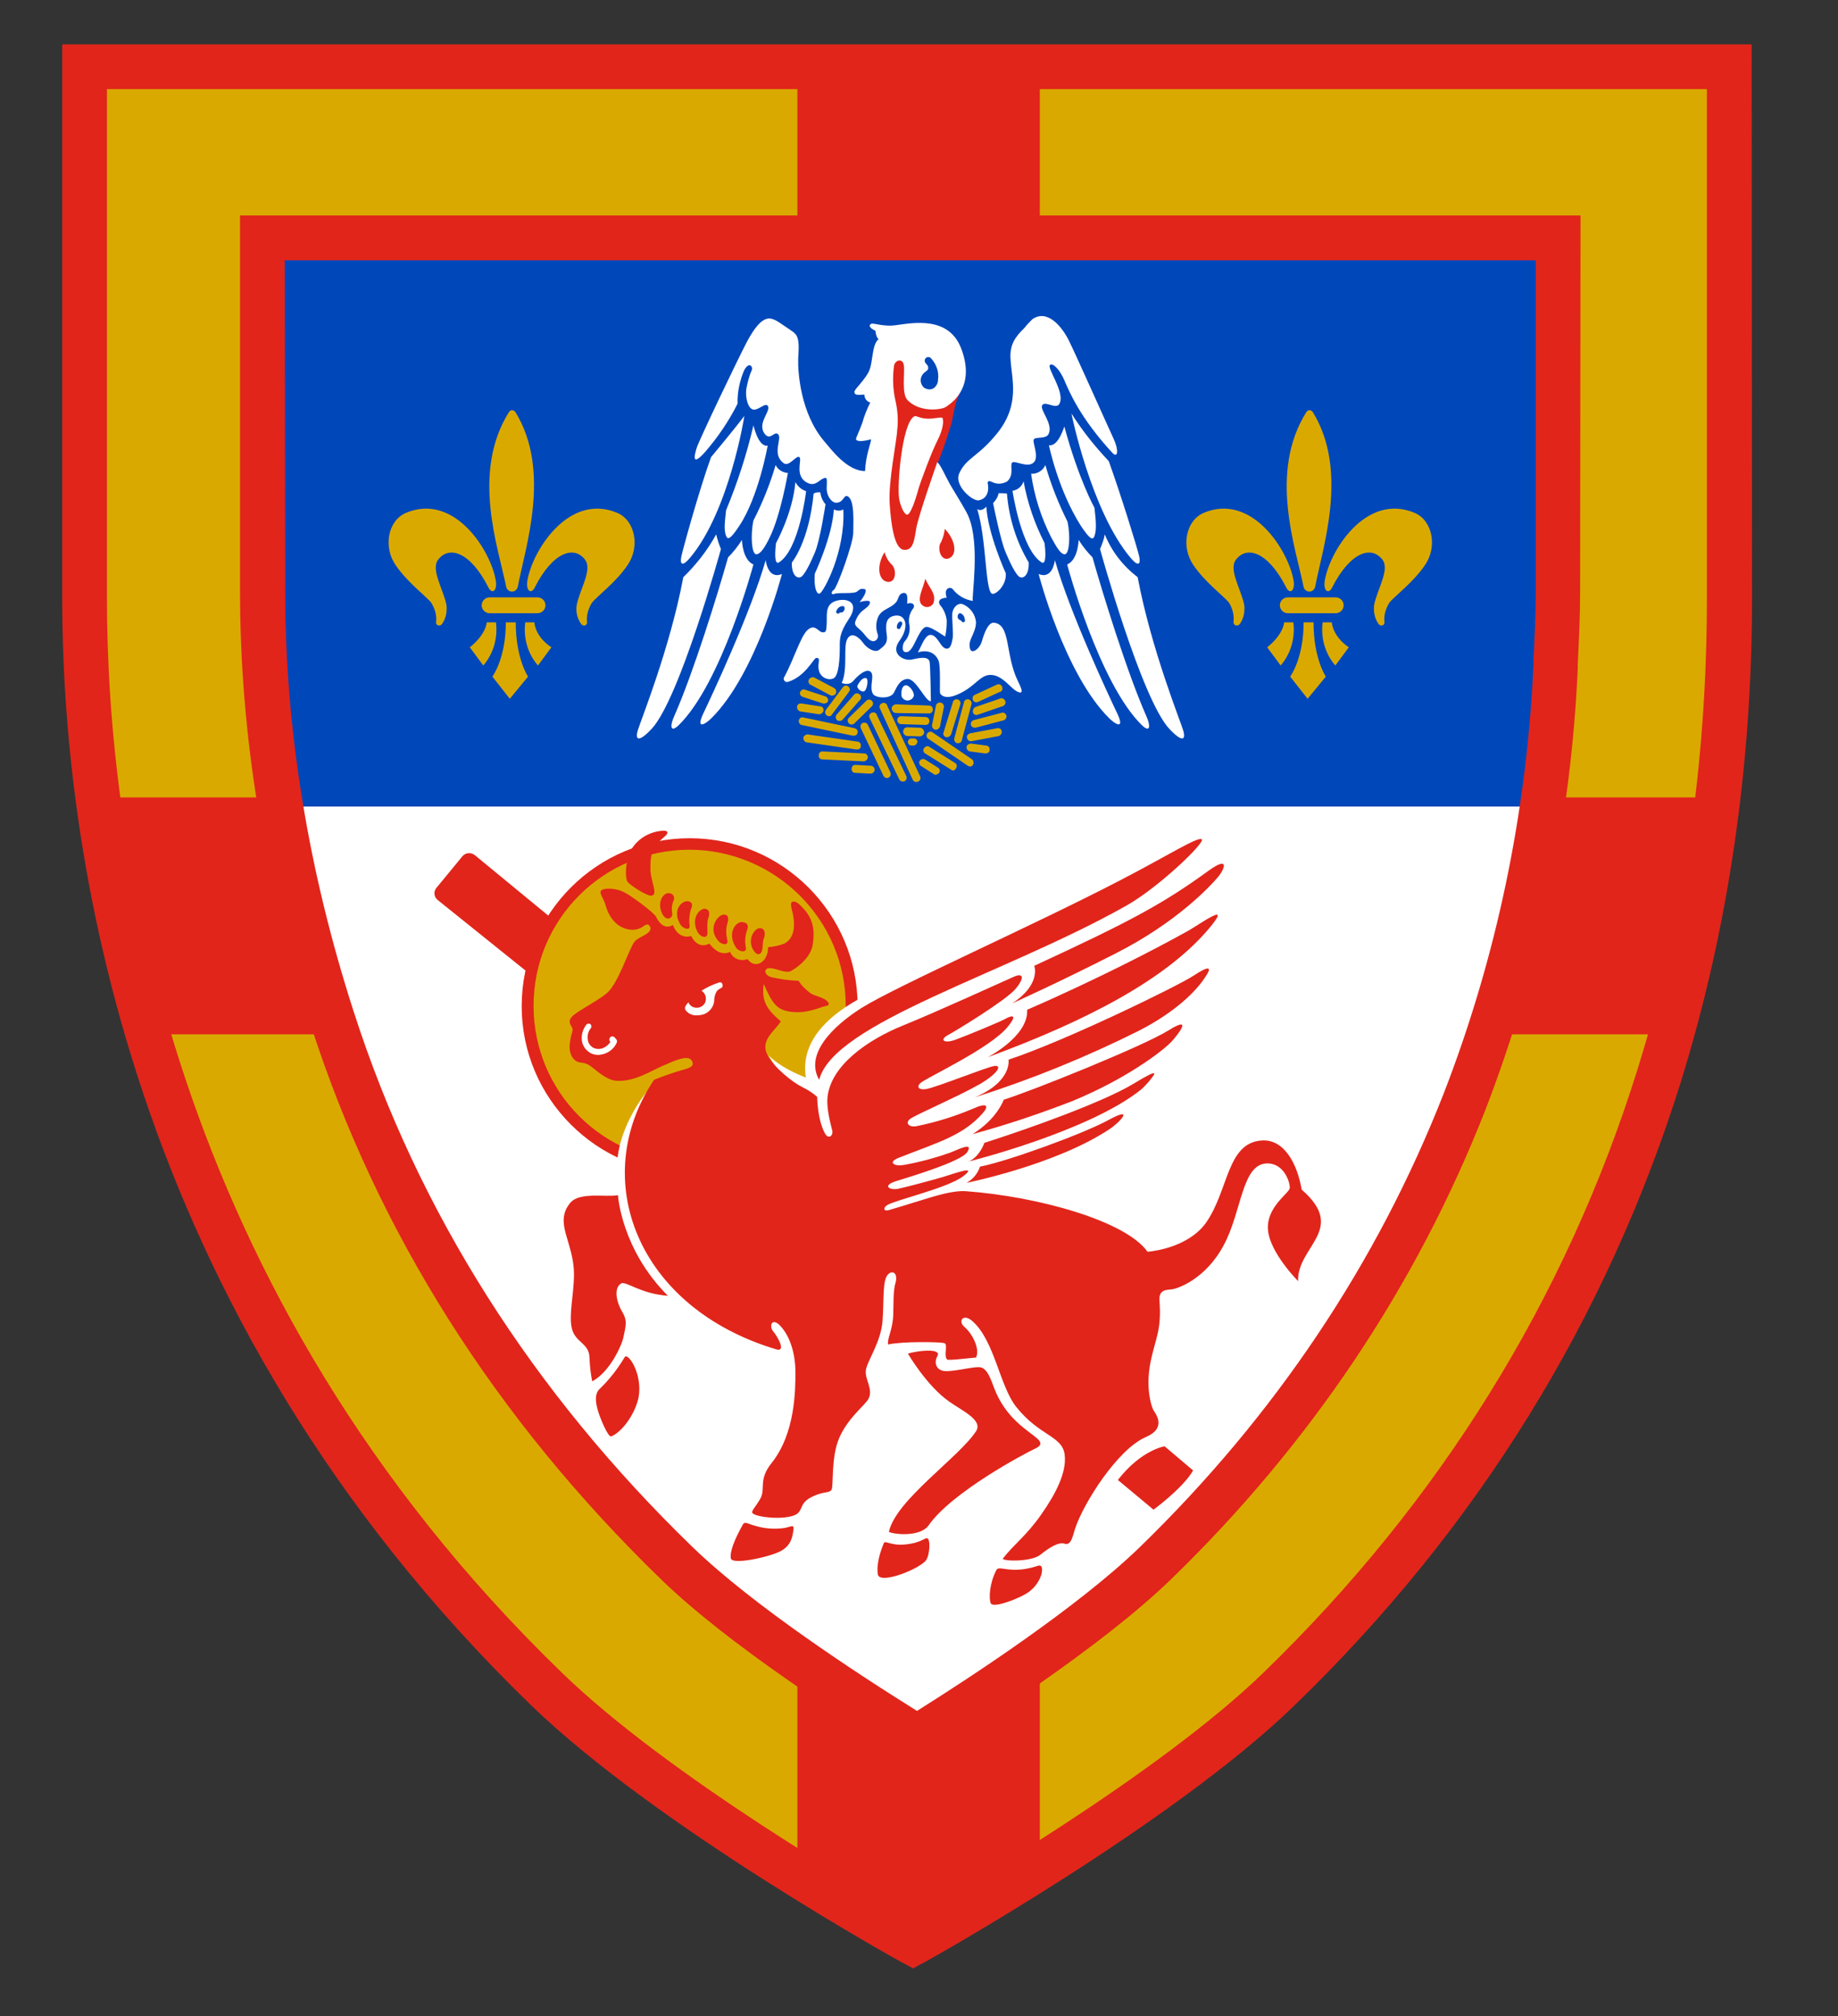 <?xml version="1.0" encoding="UTF-8" standalone="no"?><!DOCTYPE svg PUBLIC "-//W3C//DTD SVG 1.1//EN" "http://www.w3.org/Graphics/SVG/1.1/DTD/svg11.dtd"><svg width="100%" height="100%" viewBox="0 0 464 509" version="1.1" xmlns="http://www.w3.org/2000/svg" xmlns:xlink="http://www.w3.org/1999/xlink" xml:space="preserve" xmlns:serif="http://www.serif.com/" style="fill-rule:evenodd;clip-rule:evenodd;stroke-linejoin:round;stroke-miterlimit:2;"><rect x="0" y="0" width="464" height="509" fill="#333333" stroke="none"/><g id="STL_Shield"><path d="M138.7,426.4c-104.2,-101 -115.9,-220.1 -115.9,-275.4l-0,-136.2l415.8,-0l0,136.2c0,55.3 -10.4,174.3 -114.7,275.3c-30.7,29.8 -92.6,64.1 -92.6,64.1c0,0 -61,-33.4 -92.6,-64Z" style="fill:#e1251b;fill-rule:nonzero;"/><g><g><clipPath id="_clip1"><path d="M138.7,426.4c-104.2,-101 -115.9,-220.1 -115.9,-275.4l-0,-136.2l415.8,-0l0,136.2c0,55.3 -10.4,174.3 -114.7,275.3c-30.7,29.8 -92.6,64.1 -92.6,64.1c0,0 -61,-33.4 -92.6,-64Z"/></clipPath><g clip-path="url(#_clip1)"><rect x="0" y="0" width="201.3" height="201.3" style="fill:#daa900;"/><rect x="262.5" y="0" width="201.3" height="201.3" style="fill:#daa900;"/><rect x="0" y="261.1" width="201.3" height="247.2" style="fill:#daa900;"/><rect x="262.5" y="261.1" width="201.3" height="247.2" style="fill:#daa900;"/></g></g></g><path d="M389.8,169.8c-3.2,64.3 -24,149.6 -99.3,222.6c-14.5,14 -39.3,30.9 -59.1,43.2c-19.6,-12 -44.7,-28.8 -59.5,-43.2c-39.8,-38.5 -68.8,-84 -85.4,-135.3c-11.2,-34.2 -16.9,-70 -17,-106l0,-87.9l320.7,0l0,87.8c0,6 -0.1,12.3 -0.4,18.8" style="fill:#fff;fill-rule:nonzero;"/><g><g><clipPath id="_clip2"><path d="M231.4,435.6c-19.6,-12 -44.7,-28.8 -59.5,-43.2c-39.8,-38.5 -68.3,-84 -84.8,-135.3c-11,-34.3 -16.5,-70 -16.5,-106l-0,-89l320.8,-0l-0,89c-0,65.7 -17.4,161 -100.3,241.3c-14.6,14 -39.9,30.9 -59.7,43.2Z"/></clipPath><g clip-path="url(#_clip2)"><rect x="68.1" y="54.5" width="328.7" height="149.1" style="fill:#0047ba;"/></g></g></g><circle cx="174.1" cy="253.9" r="40.9" style="fill:#daa900;"/><path d="M174.1,295.8c-23.1,0 -41.9,-18.7 -41.9,-41.9c0,-23.2 18.7,-41.9 41.9,-41.9c23.2,0 41.9,18.7 41.9,41.9c-0.1,23.1 -18.8,41.9 -41.9,41.9Zm0,-81.8c-22,0 -39.9,17.9 -39.9,39.9c0,22 17.9,39.9 39.9,39.9c22,0 39.9,-17.9 39.9,-39.9c0,-22 -17.9,-39.8 -39.9,-39.9Z" style="fill:#e1251b;fill-rule:nonzero;"/><path d="M174.1,296.3c-23.4,0 -42.4,-19 -42.4,-42.3c0,-23.4 19,-42.4 42.4,-42.4c23.4,0 42.4,19 42.4,42.3c-0.1,23.4 -19,42.4 -42.4,42.4Zm0,-81.8c-21.8,0 -39.4,17.6 -39.4,39.4c0,21.8 17.6,39.4 39.4,39.4c21.8,0 39.4,-17.6 39.4,-39.4c0,-21.7 -17.7,-39.3 -39.4,-39.4Z" style="fill:#e1251b;fill-rule:nonzero;"/><path d="M155.8,293.5c0.6,-9.8 7.5,-17.9 7.5,-17.9l-5.1,18l-2.4,-0.1Z" style="fill:#fff;fill-rule:nonzero;"/><path d="M204.7,277c-0.1,-2.2 -7.5,-13.9 12.1,-24.8c3,-1.7 -0,6.9 -0,6.9c-0,0 -0.8,10.5 -0.8,10.8c-0,0.3 -6.4,16.9 -6.4,16.9l-7.6,-4.3l2.7,-5.5Z" style="fill:#fff;fill-rule:nonzero;"/><path d="M194,266.4c4.2,4.2 11.4,6.3 11.4,6.3l0,3.7l-7,-2.8l-4.4,-7.2Z" style="fill:#fff;fill-rule:nonzero;"/><path d="M165.1,272.6c-16.7,24.9 -4.4,57.6 31.1,68.1c2.2,0.4 0.1,-3.3 -1,-4.6c-1.1,-1.3 -0.4,-3.5 1.6,-1.6c2.2,2.2 4,6.4 4,11.9c0,4.4 0,15.4 -6,22.9c-3.5,4.4 -1.4,6.5 -2.9,9.1c-1.2,2.1 -2.4,3.1 -1.9,3.6c0.9,1 7.8,1.8 10.8,0.4c2,-1 0.9,-2.8 3.9,-4.4c3,-1.6 4.6,-1 5.2,-1.9c0.6,-0.9 -0.2,-8.2 2,-13.2c2.2,-5 6.4,-8.1 7.3,-9.7c1.4,-2.5 -1,-5 -0.6,-7.4c0.4,-2.4 3.8,-7 4.2,-12.4c0.4,-5.4 -0.1,-10.5 1.5,-11.8c1.1,-1 2.4,-0.1 1.8,2.1c-0.7,2.3 -0.5,6 -0.6,8.1c-0.1,3.9 -1.6,6.1 -1.3,7.6c3.4,-0.8 13.5,-0.7 14.3,-0.3c0.8,0.4 -0.3,3.2 0.6,4.1c0.3,0.3 5.7,-0.4 7.3,-0.5c1.1,-2.3 -1.1,-6.2 -2.9,-7.7c-1.8,-1.5 -0.3,-3.7 2.2,-1.3c5.4,5 6.7,16.2 10.8,21.4c6,7.6 11.9,7.3 12.3,12.4c0.4,4.3 -2.2,9.5 -6,14.9c-3.8,5.4 -6.8,7.4 -9.6,11c-0.6,0.7 7,1 9.4,-0.9c2.4,-1.9 4.6,-3.3 6.2,-2.8c1.6,0.5 2,-1.9 2.6,-3.8c2.1,-6.4 10.7,-20 17.8,-23.1c5.4,-2.3 2.6,-5.8 2,-6.8c-0.6,-1 -2,-5.7 -0.8,-11.9c1.2,-6.2 2.9,-8.1 2.3,-15.8c-0.2,-2.7 1.7,-2.7 3,-2.8c1.3,-0.1 8.6,-2.4 13.3,-11.3c4.5,-8.5 4.5,-20.2 10.7,-20.5c4.5,-0.2 6,4.9 5.9,6.2c-0.1,1.3 -6,4.8 -5.5,10.6c0.5,5.8 7.6,12.9 7.6,12.9c-0.3,-8.8 12.5,-13 0.9,-23.1c-1.1,-6.5 -4.4,-12.8 -10.1,-12.4c-8.8,0.6 -8.3,12.5 -14,20.7c-2.7,3.9 -8.2,6.7 -14.8,7.4c-5.6,-7.9 -28,-14 -45.9,-15.3c-3.4,-0.2 -7.7,1.2 -11.6,2.4c-3.6,1.1 -6.8,2.1 -7.9,2.4c-1.4,0.3 -1.3,-0.7 -0.3,-1.3c2.1,-1.3 15.3,-4.3 19.2,-7.3c3.9,-3 -2.7,-0.5 -5.1,0.2c-2.4,0.7 -8.6,2.4 -11.4,3c-2.2,0.4 -4,-0.8 -0.6,-1.9c2.2,-0.7 16.6,-4.9 18.1,-7.4c1.5,-2.5 -1.7,-0.9 -4.4,0.2c-3.7,1.3 -7.4,2.3 -11.2,3c-1.5,0.3 -2.5,0.2 -3,-0.2c-0.5,-0.4 -0.2,-0.9 1.2,-1.5c9.9,-3.9 16.3,-5.6 21.3,-11.3c1.5,-1.7 1.3,-2.8 -2.3,-1.2c-4.7,2 -9.5,3.5 -14.5,4.5c-1.9,0.3 -2.8,-0.8 -1.6,-1.8c1.2,-1 11.8,-5.5 17.6,-8.8c4.8,-2.8 5.7,-4.9 3.7,-4.6c-2,0.3 -14.1,5.2 -17.1,5.8c-2.3,0.4 -2.5,-0.8 -1.4,-1.6c1.9,-1.5 17.5,-8.7 21.9,-14.1c3.1,-3.8 0.2,-2.5 -0.6,-2c-1,0.6 -9.9,4.3 -12.7,5.3c-2.8,1 -4,0 -1.8,-1.2c2.2,-1.2 14.7,-8.8 17.1,-11.7c2.4,-2.9 1.8,-4 -0.3,-3.1c-2.1,0.9 -19.3,8.8 -28.2,12.4c-8.9,3.6 -18.2,10.1 -19,18.1c-0.3,3.1 0.9,7.1 1.2,8.4c0.3,1.3 -1,2.4 -1.9,0.6c-1.9,-3.6 -1.9,-9.1 -1.9,-9.1c-1.1,-1 -2.4,-1.8 -3.8,-2.5c-2.3,-1.1 -7.1,-4.9 -8.7,-8c-2.1,-3.9 2,-6.2 3.3,-8.6c-3.6,-3 -4.9,-5.2 -4.3,-9.4c2.3,5.3 3.5,6.5 6.7,7c4.5,0.6 7.7,-1.3 9.2,-1.5c0.3,-0 0.6,-0.3 0.5,-0.6c-0,-0.1 -0,-0.2 -0.1,-0.2c-0.8,-1.3 -3.5,-1.7 -4.4,-2.3c-1.2,-0.9 -2.3,-1.9 -3.1,-3.2c-2.3,-0.1 -4.6,-0.4 -6.8,-0.9c-1.8,-0.4 -2.3,-2.4 -0.3,-2.3c1.6,0.1 3.9,1.4 5.2,0.7c1.3,-0.7 5,-3.2 5.5,-6.8c0.5,-3.6 0.1,-6.3 -2.5,-9.1c-0.9,-0.9 -1.6,-1.7 -2.5,-1.6c-0.9,0.1 -0.4,1.6 -0.1,2.9c0.3,1.3 1.2,6 -2.1,7.7c-1.3,0.5 -2.7,0.8 -4.1,0.9c-0,4 -3.4,5.6 -5.2,3c-1.7,0.7 -3.7,-0.1 -4.4,-1.8c-2.9,1.4 -5.2,-2.1 -5.2,-2.1c-3.1,1.6 -4.6,-1.9 -4.6,-1.9c-3.5,0.9 -4.6,-2.8 -4.6,-2.8c-2.4,1.4 -3.8,-1.1 -4.3,-2.1c-0.5,-1 -6.1,-5.2 -8.1,-6.2c-2,-1 -4.7,-1.1 -5.6,-0.5c-0.9,0.6 0.4,1.8 1,3.9c0.9,3.2 3.1,5.9 6.5,6.1c1.2,0.1 2.3,-0.3 3.2,-1c0.6,-0.4 1.1,-0.5 1.5,0.2c0.8,1.8 -2.9,2.5 -3.9,3.8c-1.4,1.7 -4.1,10.6 -7,13c-3.1,2.6 -8.9,5.1 -9.3,6.7c-0.4,1.4 0.9,1.7 0.6,2.9c-0.3,1.2 -1.7,5.3 0.6,7.3c1.1,1 2.2,0.3 3.8,1.4c1.6,1.1 3.8,3.4 6.4,3.8c4.6,0.5 9.3,-2.6 11.9,-3.7c2.6,-1.1 6.4,-3 7.4,-1.4c1,1.6 -0.8,2 -3,2.6c-2,0.6 -4.3,1.4 -6.5,2.3Z" style="fill:#e1251b;fill-rule:nonzero;"/><path d="M151,266.3c-0.8,0 -1.6,-0.2 -2.3,-0.7c-1,-0.7 -1.6,-1.7 -1.8,-2.8c-0.2,-1.5 0.2,-2.9 1.1,-4.1c0.2,-0.3 0.7,-0.4 1,-0.2c0.3,0.2 0.4,0.7 0.2,1c-0.7,0.8 -1,1.9 -0.8,3c0.1,0.8 0.5,1.4 1.2,1.9c0.7,0.4 1.5,0.5 2.3,0.3c0.9,-0.3 1.7,-0.9 2.2,-1.7l-0.1,-0.1c-0.3,-0.3 -0.2,-0.8 0.1,-1.1c0.3,-0.3 0.8,-0.2 1.1,0.1l0.4,0.5c0.2,0.2 0.2,0.6 0.1,0.8c-0.6,1.4 -1.9,2.5 -3.4,2.9c-0.5,0.1 -0.9,0.2 -1.3,0.2Z" style="fill:#fefeff;fill-rule:nonzero;"/><path d="M164.5,226.1c-1.1,0.2 -5.2,-2.5 -6,-3.4c-0.8,-0.9 -0.7,-5.5 0.9,-8.3c1.7,-2.8 4.7,-4.5 8,-4.7c0.4,0 1.4,0 1,0.8c-0.2,0.5 -1.4,1.2 -2.5,2.5c-1.8,2.1 -1.7,4.5 -1.7,6.6c0.1,3 2,6.2 0.3,6.5Z" style="fill:#e1251b;fill-rule:nonzero;"/><path d="M223.1,389.6c-0.7,1.7 -1.9,5 -1.5,7.8c0.4,2.8 11,-1.5 12.3,-3.7c0.7,-1.2 1,-4.4 0.4,-5.2c-0.6,-0.8 -1.2,1 -6,1.4c-3.6,0.3 -4.9,-1.2 -5.2,-0.3Z" style="fill:#e1251b;fill-rule:nonzero;"/><path d="M224.4,386.7c1.7,-8 17.7,-18.8 22,-25.4c1.8,-2.8 -3.4,-5.1 -6.8,-7.5c-5.7,-4 -10.4,-12.1 -10.4,-12.1c2.4,-0.7 5.9,-1 7,-0.5c1.1,0.5 0.4,0.9 0.1,2c-0.3,1.1 0.2,2.3 1.3,2.7c1.8,0.9 8.5,-1.2 10.1,-0.7c1.6,0.5 2.4,2.9 3.2,5c2.9,7.9 8.8,11 10.9,12.9c0.9,0.8 1.5,1.7 -0.5,2.6c-2.4,1.1 -21.1,11 -26.9,19.4c-2.1,2.9 -8.6,2.3 -10,1.6Z" style="fill:#e1251b;fill-rule:nonzero;"/><path d="M206.8,272.6c-3.7,-6.5 3.4,-13.5 10.6,-18.1c8.9,-5.6 43.6,-20.9 66,-32.6c11.2,-5.8 19.2,-10.9 20,-10c0.8,0.9 -11.1,12.3 -19.2,16.8c-30.5,17.2 -73.8,29.5 -77.4,43.9Z" style="fill:#e1251b;fill-rule:nonzero;"/><path d="M255.5,253.3c7.4,-4.8 5.6,-9.5 5.6,-9.5c24.7,-11.4 32.7,-15.8 44,-24c5.4,-3.9 4.1,-0.4 2.3,1.7c-1.8,2.1 -10.2,11.3 -25.8,19.2c-14.3,7.3 -26.1,12.6 -26.1,12.6Z" style="fill:#e1251b;fill-rule:nonzero;"/><path d="M259.3,254.9c0.4,6.7 -10,12 -10,12c26.1,-9.6 44.9,-19.9 55.3,-31.8c7.3,-8.4 -1.5,-1.9 -4.7,-0.1c-20.2,11.2 -40.6,19.9 -40.6,19.9Z" style="fill:#e1251b;fill-rule:nonzero;"/><path d="M246.1,277c9.5,-4 8.5,-9.5 8.5,-9.5c14,-4.6 42.6,-18.5 46.7,-21.2c4.1,-2.7 4.7,-2.2 3,0.3c-2.3,3.6 -7.6,8.9 -16.8,13.6c-13.4,6.7 -27.2,12.3 -41.4,16.8Z" style="fill:#e1251b;fill-rule:nonzero;"/><path d="M245.5,286.3c6.2,-3.8 7.9,-8.7 7.9,-8.7c6.8,-2.1 35,-13.4 41.6,-17.5c6.6,-4.1 2,1.5 0.7,2.9c-2.5,2.6 -11.7,9.5 -25.1,15c-8.3,3.2 -16.6,6 -25.1,8.3Z" style="fill:#e1251b;fill-rule:nonzero;"/><path d="M244.6,293.2c2.8,-1.3 3.9,-4.7 3.9,-4.7c11.9,-3.8 30.2,-10.4 37.6,-14.9c3.5,-2.1 5.2,-3 5.3,-2.6c0.1,0.4 -2.1,3 -3.4,4.1c-13.3,10.6 -43.4,18.1 -43.4,18.1Z" style="fill:#e1251b;fill-rule:nonzero;"/><path d="M244,298.6c1.6,-0.9 2.8,-2.3 3.4,-4.1c6.8,-1.3 25.9,-8.2 32.5,-11.8c6.6,-3.6 2.9,0.6 0.1,2.4c-13.6,9 -36,13.5 -36,13.5Z" style="fill:#e1251b;fill-rule:nonzero;"/><path d="M282.2,373.6c5.9,-7.6 11.8,-8.5 11.8,-8.5l7.2,6.1c-2.5,4.4 -10,9.9 -10,9.9l-9,-7.5Z" style="fill:#e1251b;fill-rule:nonzero;"/><path d="M169.7,230.6c0.2,1.2 -1.5,2.1 -2.5,0.1c-1.5,-2.9 0.3,-5.6 1.9,-5.2c1,0.2 1.4,1.1 0.8,2.2c-0.3,0.8 -0.4,1.9 -0.2,2.9Z" style="fill:#e1251b;fill-rule:nonzero;"/><path d="M174.1,233.7c0.2,1.3 -1.7,0.8 -2.4,-0.4c-2.1,-3.7 0.5,-6 2,-5.8c1,0.2 1.3,0.8 0.7,2.1c-0.4,1.4 -0.5,2.8 -0.3,4.1Z" style="fill:#e1251b;fill-rule:nonzero;"/><path d="M178.5,236.1c-0.5,0.9 -1.8,0.2 -2.4,-0.8c-1.8,-3.5 0.5,-5.9 1.8,-5.9c1.1,0.1 1.4,1 0.9,2.4c-0.5,1.4 -0,3.8 -0.3,4.3Z" style="fill:#e1251b;fill-rule:nonzero;"/><path d="M183.6,237.3c0.4,1.5 -1.4,1.2 -2.2,0.3c-2.9,-3.2 -0.2,-6.6 1.2,-6.7c1.2,-0.1 1.5,0.8 1,2.3c-0.4,1.4 -0.3,2.8 0,4.1Z" style="fill:#e1251b;fill-rule:nonzero;"/><path d="M188.3,239.2c0.3,1.5 -1.9,1 -2.5,-0c-2.4,-3.7 -0,-6.8 1.8,-6.4c1.1,0.2 1.5,0.8 0.9,2.3c-0.4,1.3 -0.5,2.7 -0.2,4.1Z" style="fill:#e1251b;fill-rule:nonzero;"/><path d="M192.3,240.2c-0.2,0.6 -1,1.1 -1.8,0.1c-2.2,-2.8 -0.1,-6 1.3,-6c1.2,-0 1.6,1.2 1,2.7c-0.4,1 -0.1,2.1 -0.5,3.2Z" style="fill:#e1251b;fill-rule:nonzero;"/><path d="M133.4,245.6l-22.9,-18.4c-1,-0.8 -1.1,-2.2 -0.3,-3.1l6.5,-7.9c0.8,-1 2.2,-1.1 3.2,-0.3l19.2,15.8l-4.4,9.8l-1.3,4.1Z" style="fill:#e1251b;fill-rule:nonzero;"/><path d="M181.6,248c-1.6,0.5 -3.1,1.2 -4.5,2.1c1.1,0.7 1.4,2.1 0.8,3.2c-0.7,1.1 -2.1,1.4 -3.2,0.8c-0.4,-0.3 -0.8,-0.6 -0.9,-1.1c-0.3,0.3 -0.6,0.7 -0.8,1.1c-0.1,0.2 -0.1,0.5 0,0.8c0.7,1 1.8,1.5 3,1.4c0.6,0 1.2,-0.1 1.8,-0.3c1.4,-0.6 2.4,-1.9 2.5,-3.4c0,-0.8 0.2,-1.6 0.6,-2.3c0.3,-0.4 0.6,-0.6 1,-0.8c0.4,-0.2 0.6,-0.4 0.5,-0.8c-0,-0.5 -0.3,-0.8 -0.8,-0.7c0.1,-0.1 0,-0.1 0,0Z" style="fill:#fefeff;fill-rule:nonzero;"/><path d="M118.6,163.4l3.4,4.6c2.6,-3 3.7,-7 3.2,-10.9l-2.3,-0c-0.5,3.5 -4.3,6.3 -4.3,6.3Z" style="fill:#daa900;fill-rule:nonzero;"/><path d="M139.2,163.4l-3.4,4.6c-2.6,-3 -3.7,-7 -3.2,-10.9l2.3,-0c0.4,4 4.3,6.3 4.3,6.3Z" style="fill:#daa900;fill-rule:nonzero;"/><path d="M124.3,170.8c0,-0 3.4,-4.5 3.4,-13.7l2.5,-0c0,9.2 3.1,13.7 3.1,13.7l-4.6,5.6l-4.4,-5.6Z" style="fill:#daa900;fill-rule:nonzero;"/><path d="M135.7,154.8l-12.1,-0c-1.1,-0 -2,-0.9 -2,-2c0,-1.1 0.9,-2 2,-2l12.1,-0c1.1,-0 2,0.9 2,2c0,1.1 -0.9,2 -2,2Z" style="fill:#daa900;fill-rule:nonzero;"/><path d="M110.1,157c-0.1,0.5 0.3,0.9 0.7,0.9c0.3,0 0.6,-0.1 0.8,-0.4c1,-1.4 1.3,-3.2 1.1,-4.8c-0.8,-4 -4,-8.9 -2.1,-11.4c2.8,-3.7 8.2,-1.9 12.7,7c0.9,1.8 2.2,0.9 1.9,-1.5c-1.1,-7.5 -10.4,-22.6 -22.8,-17.3c-4.5,2 -5.7,8.6 -2.5,13.2c3,4.4 7.8,7.9 9,9.5c0.9,1.5 1.4,3.2 1.2,4.8Z" style="fill:#daa900;fill-rule:nonzero;"/><path d="M148.2,157c0.1,0.5 -0.3,0.9 -0.7,0.9c-0.3,0 -0.6,-0.1 -0.8,-0.4c-1,-1.4 -1.4,-3.2 -1.1,-4.8c0.8,-4 4,-8.9 2.1,-11.4c-2.8,-3.7 -8.2,-1.9 -12.7,7c-0.9,1.8 -2.2,0.9 -1.9,-1.5c1.1,-7.5 10.4,-22.6 22.8,-17.3c4.5,2 5.7,8.6 2.5,13.2c-3,4.4 -7.8,7.9 -9,9.5c-0.9,1.5 -1.4,3.2 -1.2,4.8Z" style="fill:#daa900;fill-rule:nonzero;"/><path d="M130.1,104c-0.3,-0.4 -0.9,-0.6 -1.3,-0.3c-0.1,0.1 -0.2,0.2 -0.3,0.3c-9.6,15.3 -2.7,34.2 -0.7,44.2c0.2,0.8 1,1.3 1.8,1.1c0.5,-0.1 0.9,-0.5 1.1,-1.1c1.8,-9.7 8.6,-29.3 -0.6,-44.2Z" style="fill:#daa900;fill-rule:nonzero;"/><path d="M319.9,163.4l3.4,4.6c2.6,-3 3.7,-7 3.2,-10.9l-2.3,-0c-0.5,3.5 -4.3,6.3 -4.3,6.3Z" style="fill:#daa900;fill-rule:nonzero;"/><path d="M340.5,163.4l-3.4,4.6c-2.6,-3 -3.7,-7 -3.2,-10.9l2.3,-0c0.5,4 4.3,6.3 4.3,6.3Z" style="fill:#daa900;fill-rule:nonzero;"/><path d="M325.7,170.8c0,-0 3.4,-4.5 3.4,-13.7l2.5,-0c0,9.2 3.1,13.7 3.1,13.7l-4.6,5.6l-4.4,-5.6Z" style="fill:#daa900;fill-rule:nonzero;"/><path d="M337.2,154.8l-12.1,-0c-1.1,-0 -2,-0.9 -2,-2c0,-1.1 0.9,-2 2,-2l12.1,-0c1.1,-0 2,0.9 2,2c0,1.1 -0.9,2 -2,2Z" style="fill:#daa900;fill-rule:nonzero;"/><path d="M311.4,157c-0,0.5 0.3,0.9 0.8,0.9c0.3,0 0.6,-0.1 0.8,-0.4c1,-1.4 1.3,-3.2 1.1,-4.8c-0.8,-4 -4,-8.9 -2.1,-11.4c2.8,-3.7 8.2,-1.9 12.7,7c0.9,1.8 2.2,0.9 1.9,-1.5c-1.1,-7.5 -10.5,-22.6 -22.8,-17.3c-4.5,2 -5.7,8.6 -2.5,13.2c3,4.4 7.8,7.9 9,9.5c0.9,1.5 1.3,3.2 1.1,4.8Z" style="fill:#daa900;fill-rule:nonzero;"/><path d="M349.5,157c0.1,0.5 -0.3,0.9 -0.7,0.9c-0.3,0 -0.6,-0.1 -0.8,-0.4c-1,-1.4 -1.3,-3.2 -1.1,-4.8c0.8,-4 4,-8.9 2.1,-11.4c-2.8,-3.7 -8.2,-1.9 -12.7,7c-0.9,1.8 -2.2,0.9 -1.9,-1.5c1.1,-7.5 10.4,-22.6 22.8,-17.3c4.5,2 5.7,8.6 2.5,13.2c-3,4.4 -7.8,7.9 -9,9.5c-0.9,1.5 -1.4,3.2 -1.2,4.8Z" style="fill:#daa900;fill-rule:nonzero;"/><path d="M331.4,104c-0.3,-0.4 -0.8,-0.6 -1.3,-0.3c-0.1,0.1 -0.2,0.2 -0.3,0.3c-9.6,15.3 -2.7,34.2 -0.7,44.2c0.2,0.8 1,1.3 1.8,1.1c0.5,-0.1 0.9,-0.5 1.1,-1.1c1.8,-9.7 8.6,-29.3 -0.6,-44.2Z" style="fill:#daa900;fill-rule:nonzero;"/><path d="M157.7,342.6c-1.8,3 -3.9,5.7 -6.4,8.1c-1.1,1.1 -1,2.9 -0.5,4.9c0.5,2 2.7,7.3 3.5,7c2.6,-1 6,-5.5 6.9,-9.8c1.1,-6 -2.7,-11.5 -3.5,-10.2Z" style="fill:#e1251b;fill-rule:nonzero;"/><path d="M149.5,348.7c4.4,-2.3 7.5,-9.1 7.9,-11.2c0.5,-2.6 1.1,-4 -0.3,-6.3c-1.4,-2.3 -2.3,-6 -0.3,-7.2c1.2,-0.7 4.8,2.6 11.8,3.1c-11.8,-11.8 -12.6,-25.4 -12.6,-25.4c-2.9,0.6 -9.6,-0.9 -12,1.9c-4.3,5.1 0.9,9.9 0.9,18.1c0,5 -1.4,10.4 -0.5,13.8c0.9,3.4 4.3,3.6 4.4,7.1c0.1,2.2 0.3,4.1 0.7,6.1Z" style="fill:#e1251b;fill-rule:nonzero;"/><path d="M187.5,384.9c-2.1,3.8 -3.3,6.8 -3,8.5c0.3,1.7 9.6,-0.3 12.5,-1.8c2.9,-1.5 3.1,-4 3.3,-5.4c0.2,-1.4 -0.4,-0.9 -2.1,-0.5c-2.6,0.4 -5.3,0.2 -7.8,-0.6c-1.8,-0.5 -2.4,-1.1 -2.9,-0.2Z" style="fill:#e1251b;fill-rule:nonzero;"/><path d="M251.5,396.4c-1.7,3.3 -1.9,7 -1.4,8.3c0.5,1.3 6.2,-0.8 8.8,-2.3c1.9,-1.1 3.3,-2.8 4,-4.9c0.4,-1.8 0.1,-2.6 -1,-2.2c-7,2.3 -9.7,-0.4 -10.4,1.1Z" style="fill:#e1251b;fill-rule:nonzero;"/><path d="M242.2,99.6c-1.1,1.7 -1.4,4.9 -2.1,7.6c-1.1,3.7 -2.4,7.4 -3.9,11c-1.7,4.1 -5.7,21.6 -5.7,21.6l-4.8,0.1l-3.5,-14.6l3.6,-24.8l-0.9,-7.2l1.1,-4.1l3.8,1.6c-0.2,0.9 -0.3,1.7 -0.3,2.6c0.2,0.2 2.1,7.1 2.1,7.1l10.6,-0.9Z" style="fill:#e1251b;fill-rule:nonzero;"/><path d="M180.8,134.9c0.3,1.3 0.7,2.5 1.2,3.7c-0,0 -10.4,37.8 -17.5,45.4c-3.3,3.5 -4.2,2.8 -3.5,0.4c0.7,-2.4 8.1,-20.6 11.5,-38.7c3.3,-3.2 6.1,-6.8 8.3,-10.8Z" style="fill:#fff;fill-rule:nonzero;"/><path d="M183.8,140.7c-2.6,9.2 -8.7,29 -13.6,40.1c-1.1,2.4 -1,4.3 1.1,2.3c10.9,-10.6 18.9,-40.6 18.9,-40.6c-2.8,-1.2 -2.9,-6.2 -2.9,-6.2c-1,1.6 -2.2,3.1 -3.5,4.4Z" style="fill:#fff;fill-rule:nonzero;"/><path d="M193.3,141.4c-3.8,13.3 -13.6,34.2 -15.7,38.6c-2.1,4.4 0.5,2.8 2,1.3c11.3,-11.2 17.8,-36.4 17.8,-36.4c-3.6,1.5 -4.1,-3.5 -4.1,-3.5Z" style="fill:#fff;fill-rule:nonzero;"/><path d="M179.5,115.4c-3,8.3 -7.1,23.2 -7.5,25.1c-0.4,1.9 0.2,2.7 2.2,0.3c9.9,-11.7 13.8,-36 13.7,-35.8c-1.9,2.6 -8.4,10.4 -8.4,10.4Z" style="fill:#fff;fill-rule:nonzero;"/><path d="M183.3,128.8c-0.4,3.5 -0.5,4.8 -0.1,6.2c0.4,1.4 1.1,1.3 3.4,-2.2c4.9,-7.3 7.2,-20.3 7.2,-20.3c-2.5,0.4 -3.6,-5.4 -3.6,-5.1c-1.7,7.3 -4,14.4 -6.9,21.4Z" style="fill:#fff;fill-rule:nonzero;"/><path d="M190.2,131.4c-0.8,3.9 -0.4,8.3 0.6,8.5c1,0.2 2.2,-1.5 3.5,-4.2c2.8,-5.7 4.6,-16.3 4.6,-16.3c-1.3,-0.1 -2.5,-0.8 -3.1,-2c-1.4,4.8 -3.3,9.5 -5.6,14Z" style="fill:#fff;fill-rule:nonzero;"/><path d="M195.9,137.1c-0.5,4.2 -0,5.3 0.7,4.9c5.2,-3.2 6.9,-18 6.9,-18c-1.2,-0.4 -2.1,-1.2 -2.7,-2.3c-0.7,7.9 -4.9,15.4 -4.9,15.4Z" style="fill:#fff;fill-rule:nonzero;"/><path d="M199.9,142c-0.1,3 1.2,4.1 2.2,3.7c1,-0.4 2.6,-3.8 3.6,-6.2c1.3,-2.9 2.7,-12.2 2.7,-12.2c-0.7,-0.8 -1.2,-1.9 -1.3,-3c-0.6,-0.1 -1.2,0 -1.7,0.3c-1.2,12.3 -5.5,17.4 -5.5,17.4Z" style="fill:#fff;fill-rule:nonzero;"/><path d="M210.5,128.6c-0.4,6.9 -4.8,16.2 -4.8,16.2c-0.3,3.1 0.4,5.5 1.3,5c0.9,-0.5 6.4,-10.3 5.9,-21.2c-0.7,0.4 -1.6,0.4 -2.4,0Z" style="fill:#fff;fill-rule:nonzero;"/><path d="M278.9,134.9c-0.2,1.3 -0.7,2.5 -1.2,3.7c-0,0 10.4,37.8 17.5,45.4c3.3,3.5 4.2,2.8 3.5,0.4c-0.7,-2.4 -8.1,-20.6 -11.5,-38.7c-3.8,-2.9 -6.6,-6.6 -8.3,-10.8Z" style="fill:#fff;fill-rule:nonzero;"/><path d="M275.8,140.7c2.6,9.2 8.7,29 13.6,40.1c1.1,2.4 1,4.3 -1.1,2.3c-10.9,-10.6 -18.9,-40.6 -18.9,-40.6c2.8,-1.2 2.9,-6.2 2.9,-6.2c1,1.6 2.2,3.1 3.5,4.4Z" style="fill:#fff;fill-rule:nonzero;"/><path d="M266.3,141.4c3.8,13.3 13.6,34.2 15.7,38.6c2.1,4.4 -0.5,2.8 -2,1.3c-11.3,-11.2 -17.8,-36.4 -17.8,-36.4c3.6,1.5 4.1,-3.5 4.1,-3.5Z" style="fill:#fff;fill-rule:nonzero;"/><path d="M279.9,116.4c3,8.3 7.3,22.2 7.7,24.1c0.4,1.9 -0.2,2.7 -2.2,0.3c-9.9,-11.7 -15,-36.6 -14.9,-36.4c2.7,4.3 5.9,8.3 9.4,12Z" style="fill:#fff;fill-rule:nonzero;"/><path d="M276.3,128.2c0.4,3.5 0.5,5.3 0.1,6.8c-0.4,1.5 -1.1,1.4 -3.5,-2.2c-5.8,-9.1 -8.1,-20.4 -8.1,-20.4c2.5,0.4 3.9,-5 3.9,-4.7c3.6,13.3 7.6,20.5 7.6,20.5Z" style="fill:#fff;fill-rule:nonzero;"/><path d="M269.5,131.7c0.8,3.9 0.4,8 -0.6,8.2c-1,0.2 -2.1,-1.6 -3.5,-4.2c-2.6,-5.1 -4.3,-10.5 -5.1,-16.1c1.5,0.1 3,-0.8 3.6,-2.2c1.4,4.9 3.3,9.7 5.6,14.3Z" style="fill:#fff;fill-rule:nonzero;"/><path d="M263.7,137.1c0.5,4.2 0,5.3 -0.7,4.9c-5.2,-3.2 -7.4,-18.1 -7.4,-18.1c1.3,-0.2 2.4,-1.1 2.8,-2.4c1,5.5 2.8,10.7 5.3,15.6Z" style="fill:#fff;fill-rule:nonzero;"/><path d="M259.7,142c0.1,3 -1.2,4.1 -2.2,3.7c-1,-0.4 -2.6,-3.8 -3.6,-6.2c-1.3,-2.9 -3.2,-12.5 -3.2,-12.5c0.7,-0.7 1.2,-1.5 1.4,-2.5c0.7,0 1.4,0 2.1,0.1c0.5,6.2 2.4,12.2 5.5,17.4Z" style="fill:#fff;fill-rule:nonzero;"/><path d="M249,127.9c0.4,6.9 4.9,16.8 4.9,16.8c0.3,3.1 -2.8,5.8 -3.6,5.1c-1.6,-1.4 -1.3,-13.9 -3.6,-21.3c1.1,0.8 2.3,-0.6 2.3,-0.6Z" style="fill:#fff;fill-rule:nonzero;"/><path d="M186.2,101.9c-2.2,4.4 -5,8.5 -8.2,12.2c-3.5,3.9 -2.7,0.8 -2.1,-1.1c0.6,-1.9 9.8,-21.2 12.7,-26.8c1.8,-3.3 3.5,-5.6 5.4,-5.8c1.3,-0.1 2.7,1 4.2,2c1.7,1.2 2.7,1.6 3.1,2.8c0.5,1.4 0.3,3.6 0.2,5.4c-0.1,3.4 0.6,13.7 6.5,20.7c1.8,2.1 5.9,7.7 10.4,7.6c0.1,-3.9 1.5,-7.1 1.5,-8c-2.6,0.7 -3.8,0.5 -3.8,-0.1c-0,-0.3 0.8,-1.9 1.6,-4.1c0.5,-1.8 1.2,-3.5 2,-5.1c-0.9,-0.2 -1.5,-1.1 -1.5,-2c-2.2,0.2 -2.5,0 -2.5,-0.7c-0,-0.7 2.9,-3.2 3.8,-5.5c0.9,-2.3 0.6,-6.4 2.3,-7.8c-0.7,-0.5 -0.8,-2.1 -0.8,-2.1c-2,-0.9 -1.5,-1.7 -0.9,-1.8c0.6,-0.1 3.3,0.8 6,0.4c4.4,-0.6 13.5,-2.4 16.6,6c3.4,9.1 -1.8,13.2 -3.6,14.4c-0.4,0.3 -0.8,0.5 -1.3,0.6c-2.5,0.6 -6.4,0.3 -8.7,-2.1c-1.5,-1.5 -0.7,-6.5 -0.9,-8.6c-0.2,-2.1 -2.2,-1.6 -2.5,-0.1c-0.4,2.9 -0.3,5.8 0.3,8.6c0.6,2.5 0.8,5.1 0.5,7.6c-0.1,2.8 -2.3,13 -1.9,18.8c0.4,5.8 1.3,11.3 3.6,11.5c2.3,0.2 2.6,-2.3 3.1,-5.4c0.5,-3.1 5.3,-16.7 5.3,-16.7c0.8,0.5 1.9,3.2 3.3,5.7c1.9,3.2 4,6.5 4.6,8c3,7.1 0.7,20.5 1.1,21.3c-2,-0.3 -3.9,-1.4 -5.1,-3c-0.4,-0.4 -1,-0.4 -1.4,-0c-0.1,0.1 -0.2,0.3 -0.3,0.5c-0.1,0.6 -0,1.1 0.2,1.7c-0.5,-0 -0.9,0.1 -1.4,0.3c-0.5,0.2 -0.7,0.9 -0.4,1.3l-0,0.1c1,1.1 1.6,2.5 1.8,4c-0,1.4 -0.1,2.8 -0.4,4.1c-2.4,-1.6 -4.2,-2.7 -5,-2.4c-1.9,0.9 -2.9,6 -4.6,6.3c-1.7,0.3 -1.1,-2.2 -0.6,-2.7c1.1,-1.2 1.5,-2.9 1.1,-4.5c-0.2,-1.4 0.2,-2.8 1.1,-3.9c0.2,-0.3 0.2,-0.8 -0.1,-1l-0.1,-0.1c-0.4,-0.2 -0.9,-0.2 -1.4,-0c0.1,-1.5 0.2,-2.9 -1,-2.7c-1.2,0.2 -1.1,1.4 -1.7,2.2c-1.3,1.7 -3.4,1.7 -4.5,3.6c-0.7,1.4 -0.8,3.1 -0.2,4.7c0.2,0.7 -0.2,1.4 -0.8,1.6c-0.2,0.1 -0.4,0.1 -0.7,-0c-0.7,-0.2 -1.2,-0.8 -2,-1.8c-1.4,-1.7 -2.7,-1.9 -2.1,-3.3c0.4,-1.1 1.1,-2.1 2.1,-2.8c0.9,-0.7 1.4,-1.1 1.5,-1.7c0.1,-0.2 -0.1,-0.5 -0.3,-0.5l-0.1,-0c-0.7,-0.1 -1.5,0.1 -2.2,0.3c1.4,-1.7 2,-3.2 1.2,-3.3c-0.8,-0.1 -1,-0.1 -1.8,0.6c-0.8,0.7 -4.8,0.2 -5.7,0.6c-0.9,0.4 -1,-0.5 -0.2,-1c0.8,-0.5 4.9,-11.7 4.9,-14.4c-0,-2.7 0.4,-8.3 -1.4,-9.2c-1,-0.6 -1,1.7 -3,1.6c-0.9,-0 -2.4,-1.5 -2.3,-3.9c0.1,-2.4 0.1,-2.6 -0.9,-2.2c-1,0.4 -1.9,1.9 -3.7,1.2c-3.8,-1.6 -1.5,-6 -2.3,-6.6c-0.8,-0.6 -2.6,2.6 -4,1.5c-3,-2.2 -0.4,-6.1 -1.3,-7.2c-0.9,-1.1 -1.9,1.4 -3.2,0.1c-2.5,-2.6 1.2,-5.8 0.6,-7.2c-0.6,-1.4 -2.8,1.6 -4.2,0.6c-0.8,-0.5 -1.6,-2.6 -1.3,-5c0.3,-1.6 0.7,-3.3 1.4,-4.8c0.3,-1 -0.8,-2.2 -2,0.2c-1,2.4 -1.7,5.3 -1.6,8.3Z" style="fill:#fff;fill-rule:nonzero;"/><path d="M242.2,119.4c-1.5,3.1 3.3,7.2 4.9,6.9c3,-0.6 2.3,-4 2.3,-4c-0.3,-1.1 0.5,-0.9 1.1,-0.6c1.2,0.6 2.6,0.5 3.8,-0.2c1.8,-1.7 0.6,-4 1.2,-4.7c0.6,-0.7 3.8,1.4 5.4,0c1.6,-1.4 -0.4,-5.2 0.1,-5.9c0.5,-0.7 3,0 3.7,-1.3c1.3,-2.6 -2.3,-6.1 -1.6,-7.3c0.7,-1.2 3.5,1.1 4.3,-0.3c1.7,-2.8 -3.3,-9.2 -2.3,-9.9c0.7,-0.5 2.4,1.1 3.6,3.9c1.2,2.8 3.9,9.4 12.1,18.3c1.4,1.5 1.7,-0.6 0.3,-3.6c-1.4,-3 -9.6,-21.4 -11.3,-24.8c-1.7,-3.4 -5.4,-8 -9.2,-5.3c-0.7,0.7 -1.4,1.4 -2,2.2c-2.3,2.2 -3.7,4.2 -3.5,7.7c0.2,4.9 2.6,11.4 -3.3,18.8c-4.8,6 -7.8,6.2 -9.6,10.1Z" style="fill:#fff;fill-rule:nonzero;"/><path d="M234.6,98.3c-0.5,0 -0.9,-0.2 -1.3,-0.4c-0.8,-0.7 -1.1,-1.8 -0.7,-2.8c0.2,-0.5 0.6,-1 1.1,-1.3c0.5,-0.4 0.7,-0.5 0.6,-1.1l0,-0.2c-0.2,-0.3 -0.4,-0.6 -0.6,-0.8c-0.4,-0.4 -0.3,-1 0,-1.3c0.4,-0.4 1,-0.3 1.3,0c1.4,1.5 2.1,3.5 1.8,5.5c0,0.8 -0.4,1.6 -1.1,2.1c-0.3,0.2 -0.7,0.3 -1.1,0.3Z" style="fill:#0047ba;fill-rule:nonzero;"/><path d="M215.4,185.7l-0.2,-0l-12.9,-2.7c-0.5,-0.2 -0.8,-0.8 -0.6,-1.3c0.2,-0.4 0.5,-0.7 1,-0.6l12.9,2.7c0.6,0.1 1,0.5 0.9,1.1c-0,0.5 -0.5,0.9 -1.1,0.8Z" style="fill:#daa900;fill-rule:nonzero;"/><path d="M216.4,189.2l-0.2,-0l-12.5,-1.8c-0.6,-0.1 -0.9,-0.6 -0.9,-1.1c-0,-0.5 0.6,-0.9 1.1,-0.9l12.5,1.8c0.6,-0 1,0.5 0.9,1.1c0.1,0.5 -0.4,0.9 -0.9,0.9Z" style="fill:#daa900;fill-rule:nonzero;"/><path d="M218,192.2l-10.4,-0.5c-0.6,-0 -1,-0.5 -0.9,-1.1c0,-0.6 0.5,-1 1.1,-0.9l10.4,0.5c0.5,-0 0.9,0.5 0.9,1c-0.1,0.5 -0.5,1 -1.1,1Z" style="fill:#daa900;fill-rule:nonzero;"/><path d="M219.7,195.3l-3.8,-0.2c-0.6,-0 -1,-0.5 -0.9,-1.1c-0,-0.6 0.5,-1 1.1,-0.9l3.7,0.2c0.6,-0 1,0.5 1,1c0,0.6 -0.5,1 -1.1,1Z" style="fill:#daa900;fill-rule:nonzero;"/><path d="M223.9,196.4c-0.4,-0 -0.7,-0.2 -0.9,-0.6l-5.7,-12c-0.2,-0.5 -0,-1.1 0.5,-1.3c0.5,-0.2 1.1,-0 1.3,0.5l5.7,12c0.2,0.5 -0,1.1 -0.5,1.3c-0.1,0.1 -0.2,0.1 -0.4,0.1Z" style="fill:#daa900;fill-rule:nonzero;"/><path d="M227.9,197.3c-0.4,-0 -0.7,-0.2 -0.9,-0.6l-7.4,-15.3c-0.3,-0.5 -0.2,-1.1 0.3,-1.4c0.5,-0.3 1.1,-0.2 1.4,0.3c0.1,0.1 0.1,0.2 0.1,0.3l7.4,15.3c0.2,0.5 -0,1.1 -0.4,1.3c-0.2,0.1 -0.4,0.1 -0.5,0.1Z" style="fill:#daa900;fill-rule:nonzero;"/><path d="M231.3,197.4c-0.4,-0 -0.7,-0.2 -0.9,-0.6l-8.2,-17.8c-0.3,-0.5 -0.2,-1.1 0.3,-1.4c0.5,-0.3 1.1,-0.2 1.4,0.3c0.1,0.1 0.1,0.2 0.1,0.3l8.3,17.8c0.2,0.5 -0,1.1 -0.5,1.3c-0.2,0.1 -0.3,0.1 -0.5,0.1Z" style="fill:#daa900;fill-rule:nonzero;"/><path d="M209.3,180.8c-0.6,-0 -1,-0.5 -1,-1c-0,-0.2 0.1,-0.4 0.2,-0.6l4.2,-5.6c0.3,-0.5 0.9,-0.7 1.3,-0.4c0.5,0.3 0.7,0.9 0.4,1.3c-0.1,0.1 -0.1,0.2 -0.2,0.3l-4.2,5.6c-0.1,0.3 -0.4,0.4 -0.7,0.4Z" style="fill:#daa900;fill-rule:nonzero;"/><path d="M211.9,182c-0.2,0 -0.5,-0.1 -0.6,-0.2c-0.4,-0.4 -0.4,-1 -0.1,-1.4l4.3,-4.9c0.3,-0.5 0.9,-0.6 1.4,-0.3c0.5,0.3 0.6,0.9 0.3,1.4c-0.1,0.1 -0.1,0.2 -0.2,0.2l-4.3,4.9c-0.2,0.2 -0.5,0.3 -0.8,0.3Z" style="fill:#daa900;fill-rule:nonzero;"/><path d="M215,182.9c-0.3,-0 -0.5,-0.1 -0.7,-0.3c-0.4,-0.4 -0.4,-1 0,-1.4l4.4,-4.3c0.4,-0.4 1,-0.4 1.4,-0c0.4,0.4 0.4,1 0,1.4l-4.4,4.3c-0.2,0.2 -0.5,0.3 -0.7,0.3Z" style="fill:#daa900;fill-rule:nonzero;"/><path d="M206.8,180.3l-0.1,-0l-4.6,-0.7c-0.6,-0.1 -0.9,-0.6 -0.9,-1.2c0.1,-0.6 0.6,-0.9 1.2,-0.8l4.6,0.7c0.6,-0 1,0.5 0.9,1.1c-0.1,0.5 -0.6,0.9 -1.1,0.9Z" style="fill:#daa900;fill-rule:nonzero;"/><path d="M208.1,177.6l-0.3,0l-5.2,-1.7c-0.5,-0.2 -0.8,-0.7 -0.6,-1.2c0.2,-0.5 0.7,-0.8 1.2,-0.6l5.2,1.7c0.5,0.2 0.8,0.8 0.6,1.3c-0.1,0.2 -0.5,0.5 -0.9,0.5Z" style="fill:#daa900;fill-rule:nonzero;"/><path d="M210.1,175.6c-0.2,0 -0.3,0 -0.5,-0.1l-5.1,-2.7c-0.4,-0.3 -0.6,-0.9 -0.2,-1.4c0.3,-0.4 0.7,-0.5 1.2,-0.4l5.1,2.7c0.5,0.3 0.6,0.9 0.4,1.4c-0.2,0.3 -0.6,0.5 -0.9,0.5Z" style="fill:#daa900;fill-rule:nonzero;"/><path d="M234.5,180.1l-8.4,-0.1c-0.6,-0.1 -1,-0.6 -1,-1.2c0,-0.5 0.5,-0.9 1,-1l8.4,0.3c0.6,0 1,0.4 1,1c0,0.6 -0.4,1 -1,1Z" style="fill:#daa900;fill-rule:nonzero;"/><path d="M233.6,183l-6.1,-0.2c-0.6,0 -1,-0.5 -1,-1c0,-0.6 0.5,-1 1,-1l6.1,0.2c0.6,0 1,0.4 1,1c0,0.6 -0.3,1 -1,1Z" style="fill:#daa900;fill-rule:nonzero;"/><path d="M232.3,185.9l-3.3,-0.1c-0.6,-0.1 -1,-0.6 -1,-1.1c-0,-0.6 0.4,-1.1 1,-1.1l3.3,0.1c0.6,0.1 1,0.6 1,1.2c-0,0.5 -0.5,0.9 -1,1Z" style="fill:#daa900;fill-rule:nonzero;"/><path d="M230.7,188.2l-0.6,-0c-0.5,-0 -0.9,-0.4 -0.9,-0.9c-0,-0.5 0.4,-0.9 0.9,-0.9l0.6,-0c0.5,-0 0.9,0.4 0.9,0.9c-0.1,0.5 -0.5,0.9 -0.9,0.9Z" style="fill:#daa900;fill-rule:nonzero;"/><path d="M236.2,195.6c-0.2,0 -0.4,-0.1 -0.5,-0.2l-3.3,-2.1c-0.4,-0.4 -0.5,-1 -0.1,-1.4c0.3,-0.3 0.8,-0.4 1.2,-0.2l3.3,2.1c0.5,0.3 0.6,0.9 0.2,1.4c-0.2,0.2 -0.5,0.3 -0.8,0.4Z" style="fill:#daa900;fill-rule:nonzero;"/><path d="M240.6,194.5c-0.2,0 -0.4,-0.1 -0.5,-0.2l-6.7,-4.2c-0.4,-0.4 -0.4,-1 0,-1.4c0.3,-0.3 0.7,-0.4 1,-0.3l6.7,4.2c0.5,0.3 0.6,0.9 0.2,1.4c-0.1,0.3 -0.4,0.5 -0.7,0.5Z" style="fill:#daa900;fill-rule:nonzero;"/><path d="M244.9,193.5c-0.2,0 -0.4,-0.1 -0.6,-0.2l-10.1,-6.9c-0.4,-0.4 -0.4,-1 -0,-1.4c0.3,-0.3 0.8,-0.4 1.1,-0.2l10.1,6.9c0.4,0.3 0.5,1 0.2,1.4c-0.1,0.2 -0.4,0.4 -0.7,0.4Z" style="fill:#daa900;fill-rule:nonzero;"/><path d="M236.3,184.2l-0.2,-0c-0.5,-0.1 -0.9,-0.6 -0.8,-1.2l1,-5c0.2,-0.5 0.8,-0.8 1.3,-0.6c0.4,0.1 0.7,0.5 0.7,1l-1,5c-0.2,0.5 -0.6,0.8 -1,0.8Z" style="fill:#daa900;fill-rule:nonzero;"/><path d="M239.1,186.1l-0.3,0c-0.5,-0.2 -0.8,-0.7 -0.6,-1.2l2.4,-7.8c0.2,-0.5 0.8,-0.7 1.3,-0.5c0.4,0.2 0.6,0.6 0.6,1l-2.4,7.8c-0.2,0.4 -0.6,0.7 -1,0.7Z" style="fill:#daa900;fill-rule:nonzero;"/><path d="M241.9,187.6l-0.3,0c-0.5,-0.1 -0.8,-0.7 -0.7,-1.2l2.5,-9.3c0.2,-0.5 0.8,-0.7 1.3,-0.5c0.4,0.2 0.6,0.6 0.6,1l-2.5,9.3c-0.1,0.5 -0.5,0.7 -0.9,0.7Z" style="fill:#daa900;fill-rule:nonzero;"/><path d="M246.5,177.3c-0.4,-0 -0.7,-0.2 -0.9,-0.6c-0.2,-0.5 0,-1.1 0.5,-1.3l5.4,-2.5c0.5,-0.3 1.1,-0.2 1.4,0.3c0.3,0.5 0.2,1.1 -0.3,1.4c-0.1,0.1 -0.2,0.1 -0.3,0.1l-5.4,2.5c-0.2,-0 -0.3,0.1 -0.4,0.1Z" style="fill:#daa900;fill-rule:nonzero;"/><path d="M246.5,180.5c-0.6,0 -1,-0.5 -0.9,-1.1c0,-0.4 0.3,-0.7 0.6,-0.9l6.1,-2.1c0.5,-0.3 1.1,-0.1 1.4,0.4c0.3,0.5 0.1,1.1 -0.4,1.4c-0.1,0.1 -0.2,0.1 -0.3,0.1l-6.1,2.1c-0.2,0.1 -0.3,0.1 -0.4,0.1Z" style="fill:#daa900;fill-rule:nonzero;"/><path d="M246.1,183.7c-0.5,-0 -0.9,-0.3 -1,-0.7c-0.1,-0.5 0.2,-1.1 0.7,-1.2l7.2,-1.9c0.5,-0.1 1,0.3 1.1,0.9c0,0.4 -0.2,0.8 -0.6,1l-7.2,1.9l-0.2,-0Z" style="fill:#daa900;fill-rule:nonzero;"/><path d="M245.2,187.1c-0.6,0.1 -1,-0.4 -1.1,-0.9c-0.1,-0.6 0.4,-1 0.9,-1.1l6.9,-1.3c0.6,0 1,0.4 1,1c-0,0.4 -0.3,0.8 -0.7,1l-6.9,1.3l-0.1,0Z" style="fill:#daa900;fill-rule:nonzero;"/><path d="M248.8,190.2l-0.1,-0l-3.8,-0.5c-0.6,-0.1 -0.9,-0.6 -0.9,-1.1c-0,-0.5 0.6,-0.9 1.1,-0.9l3.8,0.5c0.6,-0 1,0.5 0.9,1.1c0.1,0.5 -0.4,0.9 -1,0.9Z" style="fill:#daa900;fill-rule:nonzero;"/><path d="M199,172.1c-0.5,0.2 -1,-0.1 -1.1,-0.5c-0.1,-0.2 -0.1,-0.5 0.1,-0.7c2.4,-4.5 3.9,-9.6 5.6,-11.6c2,-2.1 2.9,0.1 3.9,0.3c1.1,0.2 1.1,-0.4 1.2,-2.2c0.1,-1.8 -0.4,-4.3 1.6,-5.4c2.5,-1.3 7.3,-0.6 3.9,4.4c-2.3,3.4 -2.2,5.1 -2.2,6.9c0,2.8 -0.2,7.5 -1.7,8c-1.4,0.5 -3,-0.3 -3.5,-1.8c0,-0.1 -0.1,-0.3 -0.1,-0.4c-0.4,-1.8 0.7,-3.1 -0.7,-3c-0.7,0.3 -2.8,4.7 -7,6Z" style="fill:#fff;fill-rule:nonzero;"/><path d="M212.5,172.4c1.6,-3.6 0.3,-9.1 1.4,-11.1c1.1,-2 3.1,-0.3 4,1c1,1.4 3,2.6 4.1,1.7c1.1,-0.9 2.1,-1.5 1.9,-3.4c-0.4,-2.9 -0.4,-4.9 2.2,-5.2c2.6,-0.3 3.5,2.9 1,6.3c-2.5,3.4 1.1,5.2 3,4.8c1.9,-0.4 4.4,-1 4.6,0.7c0.2,1.7 0.3,9.8 0.3,9.8c-1.4,0.2 -3.7,-5.8 -6,-5.6c-2,0.2 -2.7,2.3 -3.3,3.4c-0.9,1.8 -4.7,1.4 -5.3,0.4c-1.1,-1.8 0.5,-4.6 -0.6,-5.6c-1.1,-1 -3.3,1 -4.4,2.3c-1.1,1.3 -2.9,0.5 -2.9,0.5Z" style="fill:#fff;fill-rule:nonzero;"/><path d="M216.5,173c-0.4,0.8 1.3,2.1 1.9,1.3c0.6,-0.8 0.8,-2.9 0.3,-3.1c-0.8,-0.2 -1.5,0.5 -2.2,1.8Z" style="fill:#fff;fill-rule:nonzero;"/><path d="M227.6,175.8c0.3,0.8 1.3,1.3 2.1,0.9c0.4,-0.1 0.7,-0.4 0.9,-0.8c0.5,-0.8 -0.9,-3 -2,-2.9c-0.8,0.1 -1.2,1.3 -1,2.8Z" style="fill:#fff;fill-rule:nonzero;"/><path d="M231.7,164.7c1,-1.7 1.9,-4.8 3.5,-4.4c1.6,0.4 2.2,3 3.5,3.4c1.3,0.4 1.6,-1.5 1.8,-2.6c0.2,-1.1 -0.2,-4.9 -0.1,-6.2c0.1,-1.3 1.2,-2.8 2.6,-2.4c1.9,0.8 3.2,2.5 3.4,4.6c-0.1,3 -2.2,4.4 -1.5,6.7c0.4,1.4 2.4,0.1 3,-2c0.6,-2.1 1.6,-4.7 3,-4.6c4.3,0.4 2.8,7.9 6,14.6c0.5,1.1 1.7,3.2 0.5,3c-2.1,-0.4 -4.2,-4.8 -7.8,-4.4c-2.5,0.3 -3.9,3.5 -8.6,5.2c-2.6,0.9 -3.6,-0.2 -3.7,-0.7c-0.1,-0.5 0.2,-7 -0.4,-8.2c-1.5,-3.4 -5.2,-2 -5.2,-2Z" style="fill:#fff;fill-rule:nonzero;"/><path d="M226.9,158.8c-0.3,-0 -0.5,-0.2 -0.5,-0.5c-0,-0.5 0.2,-1 0.6,-1.3c0.2,-0.2 0.5,-0.1 0.7,0.1c0.2,0.2 -0,0.8 -0.3,1.2c-0.1,0.3 -0.2,0.5 -0.5,0.5Z" style="fill:#0047ba;fill-rule:nonzero;"/><path d="M211.6,154.9l-0.2,-0c-0.2,-0.1 -0.4,-0.4 -0.3,-0.6c0.5,-1.2 1.3,-1.3 1.7,-1.3c0.2,-0 0.4,0.2 0.4,0.4c0.1,0.4 -0.1,0.7 -0.3,1c-0.3,0.2 -0.6,0.3 -0.9,0.2c-0.1,0.2 -0.2,0.3 -0.4,0.3Z" style="fill:#0047ba;fill-rule:nonzero;"/><path d="M243.2,157.1c-0.2,0 -0.5,-0.2 -0.5,-0.4c-0.3,-0.1 -0.6,-0.3 -0.8,-0.5c-0.2,-0.3 -0.2,-0.7 -0,-1.1c0.1,-0.2 0.3,-0.3 0.5,-0.3c0.4,0.1 1.1,0.5 1.2,1.8c0.1,0.2 -0.1,0.4 -0.4,0.5Z" style="fill:#0047ba;fill-rule:nonzero;"/><path d="M230.8,105.1c-3.1,1.7 -4.4,17.6 -3.8,20.9c0.3,1.7 1.3,4.1 2.1,3.9c0.8,-0.2 2,-3.6 2.8,-6.6c0.6,-2 3.4,-9.5 4.8,-12.2c1.4,-2.7 1.6,-5 1.2,-5.6c-0.2,-0.3 -1.9,0.2 -3.7,0.2c-2.3,-0.1 -2.9,-0.9 -3.4,-0.6Z" style="fill:#fff;fill-rule:nonzero;"/><path d="M223.3,139.4c-2.2,3.6 -1.5,7.3 0.9,7.5c2.1,0.1 2.2,-3.3 0.8,-4.5c-0.8,-0.8 -1.4,-1.9 -1.7,-3Z" style="fill:#e1251b;fill-rule:nonzero;"/><path d="M238.5,133.5c2.9,3 3.2,6.8 0.9,7.5c-2,0.6 -2.9,-2.8 -1.8,-4.2c0.5,-1.1 0.8,-2.2 0.9,-3.3Z" style="fill:#e1251b;fill-rule:nonzero;"/><path d="M233.6,146.1c-0.5,2.4 -2.5,5.6 -0.6,6.8c0.8,0.6 1.9,0.4 2.5,-0.4c0.2,-0.3 0.3,-0.6 0.3,-1c0.3,-1.9 -1.3,-3.2 -2.2,-5.4Z" style="fill:#e1251b;fill-rule:nonzero;"/><path d="M231.3,436.9l-0.6,-0.4c-15.3,-9.4 -43.4,-27.5 -59.6,-43.3c-40.4,-39.2 -69.2,-84.8 -85.7,-135.8c-11.2,-34.3 -17,-70.2 -17.1,-106.3l-0,-89l323,-0l0,89c0,5.3 -0.3,10.7 -0.6,16.4l-0.1,2.4l-1.1,-0.1l1.1,0.1c-1.9,38.2 -9.5,74.7 -22.6,108.4c-16.8,43.1 -42.6,81.8 -76.9,115c-17.3,16.8 -47.2,35.9 -59.2,43.3l-0.6,0.3Zm-160.7,-372.5l0,86.7c0.1,35.9 5.9,71.5 17,105.6c16.3,50.6 44.9,96 85.1,134.9c15.9,15.4 43.3,33.2 58.6,42.6c12.4,-7.6 41.4,-26.3 58.2,-42.6c34,-33 59.7,-71.4 76.4,-114.1c13,-33.4 20.6,-69.7 22.5,-107.7l0.1,-2.4c0.3,-5.7 0.6,-11 0.6,-16.3l0,-86.7l-318.5,-0Z" style="fill:#fff;fill-rule:nonzero;"/><path d="M228.6,493.8c-0.6,-0.3 -61.6,-34 -93.3,-64.7c-102.5,-99.3 -117.8,-216.8 -117.8,-278.1l-0,-138l422.9,0l-0,138c-0,42.6 -6,83.6 -17.9,121.7c-18.6,59.5 -51.2,112.1 -96.9,156.4c-30.5,29.5 -90.7,63.2 -93.2,64.7l-1.9,1l-1.9,-1Zm-203.4,-342.8c-0,60 15,175.2 115.5,272.6c27.9,27 80.4,57.1 89.8,62.4c9.5,-5.4 62.6,-36.1 89.8,-62.4c44.8,-43.4 76.8,-95 94.9,-153.2c11.6,-37.4 17.6,-77.5 17.6,-119.4l-0,-130.3l-407.6,0l-0,130.3Z" style="fill:#e1251b;fill-rule:nonzero;"/><path d="M438.6,14.8l-0,136.2c-0,42.4 -6,83.2 -17.8,121.1c-18.5,59.2 -50.9,111.6 -96.5,155.7c-30.6,29.6 -92.2,64 -92.9,64.4l-1,0.6l-1,-0.5c-0.6,-0.3 -61.5,-34 -92.9,-64.4c-102,-98.9 -117.2,-215.9 -117.2,-276.9l0,-136.2l419.3,-0m-208.2,473.3c8,-4.5 62.9,-36 91,-63.2c45,-43.6 77.1,-95.4 95.4,-154c11.7,-37.5 17.6,-77.9 17.6,-119.9l0,-132.1l-411,-0l0,132.2c0,60.3 15.1,176.1 116,273.9c28.8,27.9 83.1,58.7 91,63.1m211.8,-476.9l-426.5,-0l0,139.8c0,61.5 15.4,179.6 118.3,279.4c31.8,30.8 93,64.6 93.7,65l1,0.5l1.8,1l1.8,-1l1,-0.5c0.6,-0.3 62.8,-35 93.6,-65c46,-44.5 78.7,-97.4 97.4,-157.2c11.9,-38.3 18,-79.4 18,-122.2l-0.1,-139.8Zm-415.2,11.3l403.9,-0l-0,128.6c-0,41.7 -5.9,81.7 -17.5,118.8c-18.1,58 -49.9,109.2 -94.5,152.4c-26.2,25.4 -77,55.1 -88.5,61.7c-11.4,-6.5 -61.6,-35.6 -88.5,-61.7c-100,-96.8 -114.9,-211.5 -114.9,-271.3l-0,-128.5Z" style="fill:#e1251b;fill-rule:nonzero;"/><path d="M229.4,441.9c-15.7,-9.7 -44.5,-28.3 -61.1,-44.4c-41.7,-40.4 -71.3,-87.2 -88.1,-139.2c-11.8,-36.6 -17.8,-73.2 -17.8,-108.9l0,-93.2l334.8,-0l-0,93.2c-0,5.9 -0.3,11.9 -0.6,18.2l-0,1c-1.7,38 -9.6,75.5 -23.3,111c-17.3,44.1 -43.8,83.8 -79,117.8c-17.6,17 -48.4,36.7 -60.8,44.4l-2,1.2l-2.1,-1.1Zm-159.3,-292.5c0,34.9 5.9,70.7 17.4,106.6c16.4,50.8 45.3,96.5 86.1,136c15.5,15 42.5,32.6 57.8,42.1c12.6,-7.8 41.2,-26.3 57.5,-42.1c34.4,-33.3 60.3,-72 77.2,-115.1c13.4,-34.7 21.1,-71.4 22.8,-108.6l-0,-1c0.3,-6.3 0.6,-12.2 0.6,-17.9l-0,-85.5l-319.4,0l-0,85.5Z" style="fill:#e1251b;fill-rule:nonzero;"/><path d="M395.4,58l-0,91.4c-0,5.8 -0.3,11.8 -0.6,18.2l-0,1c-1.7,37.8 -9.5,75.1 -23.2,110.4c-17.2,43.9 -43.6,83.3 -78.5,117.2c-17.5,16.9 -48.1,36.5 -60.5,44.1l-1.1,0.7l-1.1,-0.7c-15.6,-9.6 -44.3,-28.2 -60.8,-44.1c-41.5,-40.2 -70.9,-86.7 -87.6,-138.4c-11.7,-36.4 -17.7,-72.9 -17.7,-108.3l-0,-91.5l331.1,0m-164,378.2c12.9,-8 42.1,-26.8 58.8,-42.9c34.5,-33.5 60.6,-72.4 77.6,-115.7c13.5,-34.9 21.2,-71.8 22.9,-109.2l-0,-1c0.3,-6.3 0.6,-12.2 0.6,-18l-0,-87.4l-323,0l-0,87.4c-0,35.1 5.9,71.1 17.5,107.1c16.4,51 45.6,97 86.6,136.7c15.8,15.4 43.3,33.3 59,43m167.6,-381.8l-338.4,-0l-0,95c-0,35.9 6,72.7 17.9,109.5c16.8,52.2 46.6,99.3 88.5,139.9c16.7,16.2 45.7,34.9 61.5,44.6l1,0.7l1.9,1.2l1.9,-1.2l1.1,-0.7c12.5,-7.7 43.4,-27.5 61.1,-44.6c35.3,-34.2 62,-74.1 79.4,-118.4c13.8,-35.7 21.7,-73.4 23.4,-111.6l-0,-1c0.3,-6.4 0.6,-12.4 0.6,-18.3l0.1,-95.1Zm-327.1,11.3l315.8,-0l-0,83.7c-0,5.7 -0.3,11.6 -0.6,17.8l-0,1c-1.7,37 -9.3,73.5 -22.7,108c-16.8,42.8 -42.6,81.3 -76.7,114.4c-15.8,15.3 -43.3,33.2 -56.2,41.3c-15.4,-9.6 -41.5,-26.7 -56.6,-41.3c-40.6,-39.3 -69.4,-84.8 -85.6,-135.2c-11.5,-35.6 -17.3,-71.3 -17.3,-106l-0.1,-83.7Z" style="fill:#e1251b;fill-rule:nonzero;"/></g></svg>